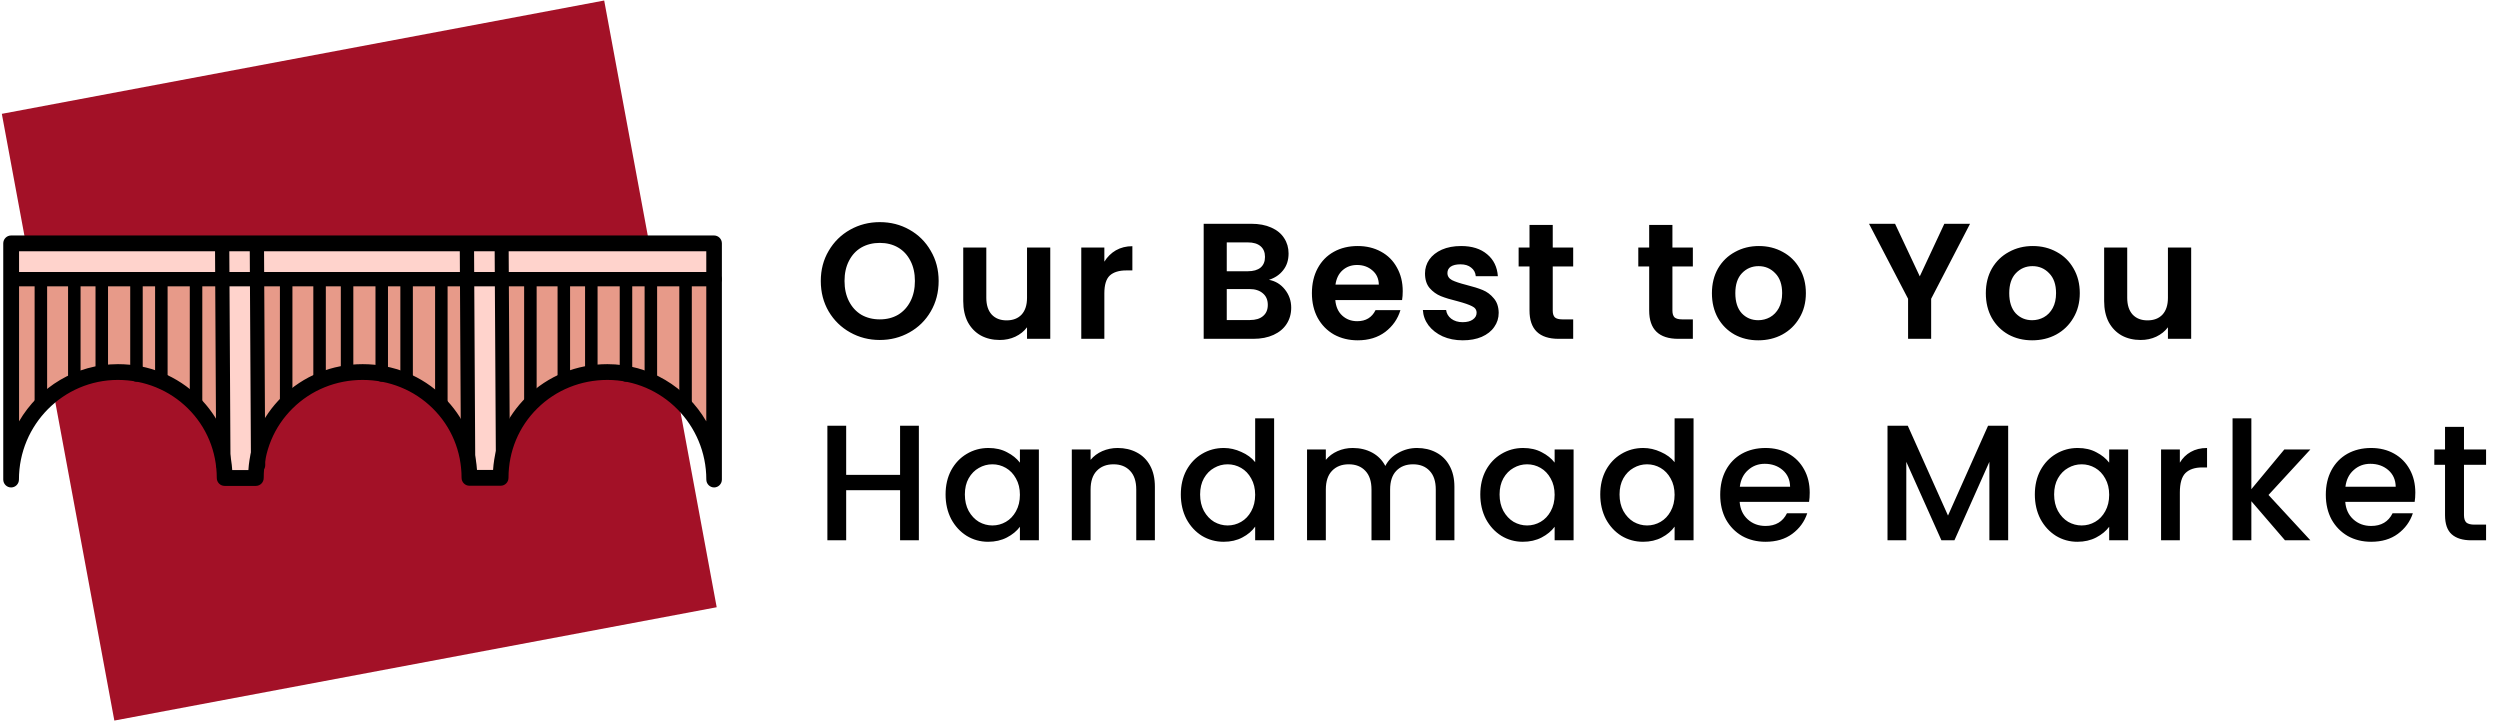 <?xml version="1.0" encoding="UTF-8"?> <svg xmlns="http://www.w3.org/2000/svg" width="273" height="79" viewBox="0 0 273 79" fill="none"><path d="M96.074 37.126C94.898 37.126 93.818 36.85 92.834 36.298C91.85 35.746 91.07 34.984 90.494 34.012C89.918 33.028 89.63 31.918 89.63 30.682C89.63 29.458 89.918 28.36 90.494 27.388C91.07 26.404 91.85 25.636 92.834 25.084C93.818 24.532 94.898 24.256 96.074 24.256C97.262 24.256 98.342 24.532 99.314 25.084C100.298 25.636 101.072 26.404 101.636 27.388C102.212 28.36 102.5 29.458 102.5 30.682C102.5 31.918 102.212 33.028 101.636 34.012C101.072 34.984 100.298 35.746 99.314 36.298C98.33 36.85 97.25 37.126 96.074 37.126ZM96.074 34.876C96.83 34.876 97.496 34.708 98.072 34.372C98.648 34.024 99.098 33.532 99.422 32.896C99.746 32.26 99.908 31.522 99.908 30.682C99.908 29.842 99.746 29.11 99.422 28.486C99.098 27.85 98.648 27.364 98.072 27.028C97.496 26.692 96.83 26.524 96.074 26.524C95.318 26.524 94.646 26.692 94.058 27.028C93.482 27.364 93.032 27.85 92.708 28.486C92.384 29.11 92.222 29.842 92.222 30.682C92.222 31.522 92.384 32.26 92.708 32.896C93.032 33.532 93.482 34.024 94.058 34.372C94.646 34.708 95.318 34.876 96.074 34.876ZM114.689 27.028V37H112.151V35.74C111.827 36.172 111.401 36.514 110.873 36.766C110.357 37.006 109.793 37.126 109.181 37.126C108.401 37.126 107.711 36.964 107.111 36.64C106.511 36.304 106.037 35.818 105.689 35.182C105.353 34.534 105.185 33.766 105.185 32.878V27.028H107.705V32.518C107.705 33.31 107.903 33.922 108.299 34.354C108.695 34.774 109.235 34.984 109.919 34.984C110.615 34.984 111.161 34.774 111.557 34.354C111.953 33.922 112.151 33.31 112.151 32.518V27.028H114.689ZM120.595 28.576C120.919 28.048 121.339 27.634 121.855 27.334C122.383 27.034 122.983 26.884 123.655 26.884V29.53H122.989C122.197 29.53 121.597 29.716 121.189 30.088C120.793 30.46 120.595 31.108 120.595 32.032V37H118.075V27.028H120.595V28.576ZM138.57 30.556C139.278 30.688 139.86 31.042 140.316 31.618C140.772 32.194 141 32.854 141 33.598C141 34.27 140.832 34.864 140.496 35.38C140.172 35.884 139.698 36.28 139.074 36.568C138.45 36.856 137.712 37 136.86 37H131.442V24.436H136.626C137.478 24.436 138.21 24.574 138.822 24.85C139.446 25.126 139.914 25.51 140.226 26.002C140.55 26.494 140.712 27.052 140.712 27.676C140.712 28.408 140.514 29.02 140.118 29.512C139.734 30.004 139.218 30.352 138.57 30.556ZM133.962 29.62H136.266C136.866 29.62 137.328 29.488 137.652 29.224C137.976 28.948 138.138 28.558 138.138 28.054C138.138 27.55 137.976 27.16 137.652 26.884C137.328 26.608 136.866 26.47 136.266 26.47H133.962V29.62ZM136.5 34.948C137.112 34.948 137.586 34.804 137.922 34.516C138.27 34.228 138.444 33.82 138.444 33.292C138.444 32.752 138.264 32.332 137.904 32.032C137.544 31.72 137.058 31.564 136.446 31.564H133.962V34.948H136.5ZM153.178 31.798C153.178 32.158 153.154 32.482 153.106 32.77H145.816C145.876 33.49 146.128 34.054 146.572 34.462C147.016 34.87 147.562 35.074 148.21 35.074C149.146 35.074 149.812 34.672 150.208 33.868H152.926C152.638 34.828 152.086 35.62 151.27 36.244C150.454 36.856 149.452 37.162 148.264 37.162C147.304 37.162 146.44 36.952 145.672 36.532C144.916 36.1 144.322 35.494 143.89 34.714C143.47 33.934 143.26 33.034 143.26 32.014C143.26 30.982 143.47 30.076 143.89 29.296C144.31 28.516 144.898 27.916 145.654 27.496C146.41 27.076 147.28 26.866 148.264 26.866C149.212 26.866 150.058 27.07 150.802 27.478C151.558 27.886 152.14 28.468 152.548 29.224C152.968 29.968 153.178 30.826 153.178 31.798ZM150.568 31.078C150.556 30.43 150.322 29.914 149.866 29.53C149.41 29.134 148.852 28.936 148.192 28.936C147.568 28.936 147.04 29.128 146.608 29.512C146.188 29.884 145.93 30.406 145.834 31.078H150.568ZM159.733 37.162C158.917 37.162 158.185 37.018 157.537 36.73C156.889 36.43 156.373 36.028 155.989 35.524C155.617 35.02 155.413 34.462 155.377 33.85H157.915C157.963 34.234 158.149 34.552 158.473 34.804C158.809 35.056 159.223 35.182 159.715 35.182C160.195 35.182 160.567 35.086 160.831 34.894C161.107 34.702 161.245 34.456 161.245 34.156C161.245 33.832 161.077 33.592 160.741 33.436C160.417 33.268 159.895 33.088 159.175 32.896C158.431 32.716 157.819 32.53 157.339 32.338C156.871 32.146 156.463 31.852 156.115 31.456C155.779 31.06 155.611 30.526 155.611 29.854C155.611 29.302 155.767 28.798 156.079 28.342C156.403 27.886 156.859 27.526 157.447 27.262C158.047 26.998 158.749 26.866 159.553 26.866C160.741 26.866 161.689 27.166 162.397 27.766C163.105 28.354 163.495 29.152 163.567 30.16H161.155C161.119 29.764 160.951 29.452 160.651 29.224C160.363 28.984 159.973 28.864 159.481 28.864C159.025 28.864 158.671 28.948 158.419 29.116C158.179 29.284 158.059 29.518 158.059 29.818C158.059 30.154 158.227 30.412 158.563 30.592C158.899 30.76 159.421 30.934 160.129 31.114C160.849 31.294 161.443 31.48 161.911 31.672C162.379 31.864 162.781 32.164 163.117 32.572C163.465 32.968 163.645 33.496 163.657 34.156C163.657 34.732 163.495 35.248 163.171 35.704C162.859 36.16 162.403 36.52 161.803 36.784C161.215 37.036 160.525 37.162 159.733 37.162ZM169.56 29.098V33.922C169.56 34.258 169.638 34.504 169.794 34.66C169.962 34.804 170.238 34.876 170.622 34.876H171.792V37H170.208C168.084 37 167.022 35.968 167.022 33.904V29.098H165.834V27.028H167.022V24.562H169.56V27.028H171.792V29.098H169.56ZM182.628 29.098V33.922C182.628 34.258 182.706 34.504 182.862 34.66C183.03 34.804 183.306 34.876 183.69 34.876H184.86V37H183.276C181.152 37 180.09 35.968 180.09 33.904V29.098H178.902V27.028H180.09V24.562H182.628V27.028H184.86V29.098H182.628ZM192 37.162C191.04 37.162 190.176 36.952 189.408 36.532C188.64 36.1 188.034 35.494 187.59 34.714C187.158 33.934 186.942 33.034 186.942 32.014C186.942 30.994 187.164 30.094 187.608 29.314C188.064 28.534 188.682 27.934 189.462 27.514C190.242 27.082 191.112 26.866 192.072 26.866C193.032 26.866 193.902 27.082 194.682 27.514C195.462 27.934 196.074 28.534 196.518 29.314C196.974 30.094 197.202 30.994 197.202 32.014C197.202 33.034 196.968 33.934 196.5 34.714C196.044 35.494 195.42 36.1 194.628 36.532C193.848 36.952 192.972 37.162 192 37.162ZM192 34.966C192.456 34.966 192.882 34.858 193.278 34.642C193.686 34.414 194.01 34.078 194.25 33.634C194.49 33.19 194.61 32.65 194.61 32.014C194.61 31.066 194.358 30.34 193.854 29.836C193.362 29.32 192.756 29.062 192.036 29.062C191.316 29.062 190.71 29.32 190.218 29.836C189.738 30.34 189.498 31.066 189.498 32.014C189.498 32.962 189.732 33.694 190.2 34.21C190.68 34.714 191.28 34.966 192 34.966ZM215.13 24.436L210.882 32.626V37H208.362V32.626L204.096 24.436H206.94L209.64 30.178L212.322 24.436H215.13ZM221.911 37.162C220.951 37.162 220.087 36.952 219.319 36.532C218.551 36.1 217.945 35.494 217.501 34.714C217.069 33.934 216.853 33.034 216.853 32.014C216.853 30.994 217.075 30.094 217.519 29.314C217.975 28.534 218.593 27.934 219.373 27.514C220.153 27.082 221.023 26.866 221.983 26.866C222.943 26.866 223.813 27.082 224.593 27.514C225.373 27.934 225.985 28.534 226.429 29.314C226.885 30.094 227.113 30.994 227.113 32.014C227.113 33.034 226.879 33.934 226.411 34.714C225.955 35.494 225.331 36.1 224.539 36.532C223.759 36.952 222.883 37.162 221.911 37.162ZM221.911 34.966C222.367 34.966 222.793 34.858 223.189 34.642C223.597 34.414 223.921 34.078 224.161 33.634C224.401 33.19 224.521 32.65 224.521 32.014C224.521 31.066 224.269 30.34 223.765 29.836C223.273 29.32 222.667 29.062 221.947 29.062C221.227 29.062 220.621 29.32 220.129 29.836C219.649 30.34 219.409 31.066 219.409 32.014C219.409 32.962 219.643 33.694 220.111 34.21C220.591 34.714 221.191 34.966 221.911 34.966ZM239.276 27.028V37H236.738V35.74C236.414 36.172 235.988 36.514 235.46 36.766C234.944 37.006 234.38 37.126 233.768 37.126C232.988 37.126 232.298 36.964 231.698 36.64C231.098 36.304 230.624 35.818 230.276 35.182C229.94 34.534 229.772 33.766 229.772 32.878V27.028H232.292V32.518C232.292 33.31 232.49 33.922 232.886 34.354C233.282 34.774 233.822 34.984 234.506 34.984C235.202 34.984 235.748 34.774 236.144 34.354C236.54 33.922 236.738 33.31 236.738 32.518V27.028H239.276Z" fill="black"></path><path d="M100.34 46.49V59H98.288V53.528H92.402V59H90.35V46.49H92.402V51.854H98.288V46.49H100.34ZM103.257 53.996C103.257 53 103.461 52.118 103.869 51.35C104.289 50.582 104.853 49.988 105.561 49.568C106.281 49.136 107.073 48.92 107.937 48.92C108.717 48.92 109.395 49.076 109.971 49.388C110.559 49.688 111.027 50.066 111.375 50.522V49.082H113.445V59H111.375V57.524C111.027 57.992 110.553 58.382 109.953 58.694C109.353 59.006 108.669 59.162 107.901 59.162C107.049 59.162 106.269 58.946 105.561 58.514C104.853 58.07 104.289 57.458 103.869 56.678C103.461 55.886 103.257 54.992 103.257 53.996ZM111.375 54.032C111.375 53.348 111.231 52.754 110.943 52.25C110.667 51.746 110.301 51.362 109.845 51.098C109.389 50.834 108.897 50.702 108.369 50.702C107.841 50.702 107.349 50.834 106.893 51.098C106.437 51.35 106.065 51.728 105.777 52.232C105.501 52.724 105.363 53.312 105.363 53.996C105.363 54.68 105.501 55.28 105.777 55.796C106.065 56.312 106.437 56.708 106.893 56.984C107.361 57.248 107.853 57.38 108.369 57.38C108.897 57.38 109.389 57.248 109.845 56.984C110.301 56.72 110.667 56.336 110.943 55.832C111.231 55.316 111.375 54.716 111.375 54.032ZM122.045 48.92C122.825 48.92 123.521 49.082 124.133 49.406C124.757 49.73 125.243 50.21 125.591 50.846C125.939 51.482 126.113 52.25 126.113 53.15V59H124.079V53.456C124.079 52.568 123.857 51.89 123.413 51.422C122.969 50.942 122.363 50.702 121.595 50.702C120.827 50.702 120.215 50.942 119.759 51.422C119.315 51.89 119.093 52.568 119.093 53.456V59H117.041V49.082H119.093V50.216C119.429 49.808 119.855 49.49 120.371 49.262C120.899 49.034 121.457 48.92 122.045 48.92ZM128.946 53.996C128.946 53 129.15 52.118 129.558 51.35C129.978 50.582 130.542 49.988 131.25 49.568C131.97 49.136 132.768 48.92 133.644 48.92C134.292 48.92 134.928 49.064 135.552 49.352C136.188 49.628 136.692 50 137.064 50.468V45.68H139.134V59H137.064V57.506C136.728 57.986 136.26 58.382 135.66 58.694C135.072 59.006 134.394 59.162 133.626 59.162C132.762 59.162 131.97 58.946 131.25 58.514C130.542 58.07 129.978 57.458 129.558 56.678C129.15 55.886 128.946 54.992 128.946 53.996ZM137.064 54.032C137.064 53.348 136.92 52.754 136.632 52.25C136.356 51.746 135.99 51.362 135.534 51.098C135.078 50.834 134.586 50.702 134.058 50.702C133.53 50.702 133.038 50.834 132.582 51.098C132.126 51.35 131.754 51.728 131.466 52.232C131.19 52.724 131.052 53.312 131.052 53.996C131.052 54.68 131.19 55.28 131.466 55.796C131.754 56.312 132.126 56.708 132.582 56.984C133.05 57.248 133.542 57.38 134.058 57.38C134.586 57.38 135.078 57.248 135.534 56.984C135.99 56.72 136.356 56.336 136.632 55.832C136.92 55.316 137.064 54.716 137.064 54.032ZM154.735 48.92C155.515 48.92 156.211 49.082 156.823 49.406C157.447 49.73 157.933 50.21 158.281 50.846C158.641 51.482 158.821 52.25 158.821 53.15V59H156.787V53.456C156.787 52.568 156.565 51.89 156.121 51.422C155.677 50.942 155.071 50.702 154.303 50.702C153.535 50.702 152.923 50.942 152.467 51.422C152.023 51.89 151.801 52.568 151.801 53.456V59H149.767V53.456C149.767 52.568 149.545 51.89 149.101 51.422C148.657 50.942 148.051 50.702 147.283 50.702C146.515 50.702 145.903 50.942 145.447 51.422C145.003 51.89 144.781 52.568 144.781 53.456V59H142.729V49.082H144.781V50.216C145.117 49.808 145.543 49.49 146.059 49.262C146.575 49.034 147.127 48.92 147.715 48.92C148.507 48.92 149.215 49.088 149.839 49.424C150.463 49.76 150.943 50.246 151.279 50.882C151.579 50.282 152.047 49.808 152.683 49.46C153.319 49.1 154.003 48.92 154.735 48.92ZM161.648 53.996C161.648 53 161.852 52.118 162.26 51.35C162.68 50.582 163.244 49.988 163.952 49.568C164.672 49.136 165.464 48.92 166.328 48.92C167.108 48.92 167.786 49.076 168.362 49.388C168.95 49.688 169.418 50.066 169.766 50.522V49.082H171.836V59H169.766V57.524C169.418 57.992 168.944 58.382 168.344 58.694C167.744 59.006 167.06 59.162 166.292 59.162C165.44 59.162 164.66 58.946 163.952 58.514C163.244 58.07 162.68 57.458 162.26 56.678C161.852 55.886 161.648 54.992 161.648 53.996ZM169.766 54.032C169.766 53.348 169.622 52.754 169.334 52.25C169.058 51.746 168.692 51.362 168.236 51.098C167.78 50.834 167.288 50.702 166.76 50.702C166.232 50.702 165.74 50.834 165.284 51.098C164.828 51.35 164.456 51.728 164.168 52.232C163.892 52.724 163.754 53.312 163.754 53.996C163.754 54.68 163.892 55.28 164.168 55.796C164.456 56.312 164.828 56.708 165.284 56.984C165.752 57.248 166.244 57.38 166.76 57.38C167.288 57.38 167.78 57.248 168.236 56.984C168.692 56.72 169.058 56.336 169.334 55.832C169.622 55.316 169.766 54.716 169.766 54.032ZM174.748 53.996C174.748 53 174.952 52.118 175.36 51.35C175.78 50.582 176.344 49.988 177.052 49.568C177.772 49.136 178.57 48.92 179.446 48.92C180.094 48.92 180.73 49.064 181.354 49.352C181.99 49.628 182.494 50 182.866 50.468V45.68H184.936V59H182.866V57.506C182.53 57.986 182.062 58.382 181.462 58.694C180.874 59.006 180.196 59.162 179.428 59.162C178.564 59.162 177.772 58.946 177.052 58.514C176.344 58.07 175.78 57.458 175.36 56.678C174.952 55.886 174.748 54.992 174.748 53.996ZM182.866 54.032C182.866 53.348 182.722 52.754 182.434 52.25C182.158 51.746 181.792 51.362 181.336 51.098C180.88 50.834 180.388 50.702 179.86 50.702C179.332 50.702 178.84 50.834 178.384 51.098C177.928 51.35 177.556 51.728 177.268 52.232C176.992 52.724 176.854 53.312 176.854 53.996C176.854 54.68 176.992 55.28 177.268 55.796C177.556 56.312 177.928 56.708 178.384 56.984C178.852 57.248 179.344 57.38 179.86 57.38C180.388 57.38 180.88 57.248 181.336 56.984C181.792 56.72 182.158 56.336 182.434 55.832C182.722 55.316 182.866 54.716 182.866 54.032ZM197.621 53.798C197.621 54.17 197.597 54.506 197.549 54.806H189.971C190.031 55.598 190.325 56.234 190.853 56.714C191.381 57.194 192.029 57.434 192.797 57.434C193.901 57.434 194.681 56.972 195.137 56.048H197.351C197.051 56.96 196.505 57.71 195.713 58.298C194.933 58.874 193.961 59.162 192.797 59.162C191.849 59.162 190.997 58.952 190.241 58.532C189.497 58.1 188.909 57.5 188.477 56.732C188.057 55.952 187.847 55.052 187.847 54.032C187.847 53.012 188.051 52.118 188.459 51.35C188.879 50.57 189.461 49.97 190.205 49.55C190.961 49.13 191.825 48.92 192.797 48.92C193.733 48.92 194.567 49.124 195.299 49.532C196.031 49.94 196.601 50.516 197.009 51.26C197.417 51.992 197.621 52.838 197.621 53.798ZM195.479 53.15C195.467 52.394 195.197 51.788 194.669 51.332C194.141 50.876 193.487 50.648 192.707 50.648C191.999 50.648 191.393 50.876 190.889 51.332C190.385 51.776 190.085 52.382 189.989 53.15H195.479ZM219.292 46.49V59H217.24V50.432L213.424 59H212.002L208.168 50.432V59H206.116V46.49H208.33L212.722 56.3L217.096 46.49H219.292ZM222.205 53.996C222.205 53 222.409 52.118 222.817 51.35C223.237 50.582 223.801 49.988 224.509 49.568C225.229 49.136 226.021 48.92 226.885 48.92C227.665 48.92 228.343 49.076 228.919 49.388C229.507 49.688 229.975 50.066 230.323 50.522V49.082H232.393V59H230.323V57.524C229.975 57.992 229.501 58.382 228.901 58.694C228.301 59.006 227.617 59.162 226.849 59.162C225.997 59.162 225.217 58.946 224.509 58.514C223.801 58.07 223.237 57.458 222.817 56.678C222.409 55.886 222.205 54.992 222.205 53.996ZM230.323 54.032C230.323 53.348 230.179 52.754 229.891 52.25C229.615 51.746 229.249 51.362 228.793 51.098C228.337 50.834 227.845 50.702 227.317 50.702C226.789 50.702 226.297 50.834 225.841 51.098C225.385 51.35 225.013 51.728 224.725 52.232C224.449 52.724 224.311 53.312 224.311 53.996C224.311 54.68 224.449 55.28 224.725 55.796C225.013 56.312 225.385 56.708 225.841 56.984C226.309 57.248 226.801 57.38 227.317 57.38C227.845 57.38 228.337 57.248 228.793 56.984C229.249 56.72 229.615 56.336 229.891 55.832C230.179 55.316 230.323 54.716 230.323 54.032ZM238.04 50.522C238.34 50.018 238.736 49.628 239.228 49.352C239.732 49.064 240.326 48.92 241.01 48.92V51.044H240.488C239.684 51.044 239.072 51.248 238.652 51.656C238.244 52.064 238.04 52.772 238.04 53.78V59H235.988V49.082H238.04V50.522ZM247.72 54.05L252.292 59H249.52L245.848 54.734V59H243.796V45.68H245.848V53.42L249.448 49.082H252.292L247.72 54.05ZM263.753 53.798C263.753 54.17 263.729 54.506 263.681 54.806H256.103C256.163 55.598 256.457 56.234 256.985 56.714C257.513 57.194 258.161 57.434 258.929 57.434C260.033 57.434 260.813 56.972 261.269 56.048H263.483C263.183 56.96 262.637 57.71 261.845 58.298C261.065 58.874 260.093 59.162 258.929 59.162C257.981 59.162 257.129 58.952 256.373 58.532C255.629 58.1 255.041 57.5 254.609 56.732C254.189 55.952 253.979 55.052 253.979 54.032C253.979 53.012 254.183 52.118 254.591 51.35C255.011 50.57 255.593 49.97 256.337 49.55C257.093 49.13 257.957 48.92 258.929 48.92C259.865 48.92 260.699 49.124 261.431 49.532C262.163 49.94 262.733 50.516 263.141 51.26C263.549 51.992 263.753 52.838 263.753 53.798ZM261.611 53.15C261.599 52.394 261.329 51.788 260.801 51.332C260.273 50.876 259.619 50.648 258.839 50.648C258.131 50.648 257.525 50.876 257.021 51.332C256.517 51.776 256.217 52.382 256.121 53.15H261.611ZM269.067 50.756V56.246C269.067 56.618 269.151 56.888 269.319 57.056C269.499 57.212 269.799 57.29 270.219 57.29H271.479V59H269.859C268.935 59 268.227 58.784 267.735 58.352C267.243 57.92 266.997 57.218 266.997 56.246V50.756H265.827V49.082H266.997V46.616H269.067V49.082H271.479V50.756H269.067Z" fill="black"></path><path d="M65.977 0.056L0.2 12.431L12.486 78.686L78.263 66.311L65.977 0.056Z" fill="#A31127"></path><path d="M78.036 52.527C78.036 46.041 72.818 40.786 66.379 40.786C59.94 40.786 54.722 45.854 54.722 52.34H51.312C51.312 45.854 46.094 40.786 39.655 40.786C33.217 40.786 27.999 45.873 27.999 52.358H24.588C24.588 45.873 19.371 40.786 12.932 40.786C6.493 40.786 1.275 46.041 1.275 52.527V26.738H78.036V52.527Z" fill="#E79A89"></path><path d="M4.463 44.931C4.085 44.931 3.78 44.625 3.78 44.243V30.484C3.78 30.102 4.085 29.796 4.463 29.796C4.842 29.796 5.146 30.102 5.146 30.484V44.243C5.146 44.625 4.842 44.931 4.463 44.931Z" fill="black"></path><path d="M8.115 42.281C7.736 42.281 7.432 41.974 7.432 41.593V30.484C7.432 30.102 7.736 29.796 8.115 29.796C8.493 29.796 8.798 30.102 8.798 30.484V41.593C8.798 41.974 8.493 42.281 8.115 42.281Z" fill="black"></path><path d="M11.113 41.257C10.735 41.257 10.431 40.95 10.431 40.569V30.484C10.431 30.102 10.735 29.796 11.113 29.796C11.492 29.796 11.796 30.102 11.796 30.484V40.569C11.796 40.95 11.492 41.257 11.113 41.257Z" fill="black"></path><path d="M14.902 41.679C14.524 41.679 14.22 41.373 14.22 40.991V30.484C14.22 30.102 14.524 29.796 14.902 29.796C15.281 29.796 15.585 30.102 15.585 30.484V40.991C15.585 41.373 15.281 41.679 14.902 41.679Z" fill="black"></path><path d="M17.619 42.434C17.24 42.434 16.936 42.128 16.936 41.746V30.484C16.936 30.102 17.24 29.796 17.619 29.796C17.997 29.796 18.302 30.102 18.302 30.484V41.746C18.302 42.128 17.997 42.434 17.619 42.434Z" fill="black"></path><path d="M21.408 44.931C21.029 44.931 20.725 44.625 20.725 44.243V30.484C20.725 30.102 21.029 29.796 21.408 29.796C21.787 29.796 22.091 30.102 22.091 30.484V44.243C22.091 44.625 21.787 44.931 21.408 44.931Z" fill="black"></path><path d="M31.25 44.931C30.871 44.931 30.567 44.625 30.567 44.243V30.484C30.567 30.102 30.871 29.796 31.25 29.796C31.628 29.796 31.933 30.102 31.933 30.484V44.243C31.933 44.625 31.628 44.931 31.25 44.931Z" fill="black"></path><path d="M34.898 42.281C34.519 42.281 34.215 41.974 34.215 41.593V30.484C34.215 30.102 34.519 29.796 34.898 29.796C35.276 29.796 35.581 30.102 35.581 30.484V41.593C35.581 41.974 35.276 42.281 34.898 42.281Z" fill="black"></path><path d="M37.9 41.257C37.522 41.257 37.217 40.95 37.217 40.569V30.484C37.217 30.102 37.522 29.796 37.9 29.796C38.279 29.796 38.583 30.102 38.583 30.484V40.569C38.583 40.95 38.279 41.257 37.9 41.257Z" fill="black"></path><path d="M41.685 41.679C41.307 41.679 41.003 41.373 41.003 40.991V30.484C41.003 30.102 41.307 29.796 41.685 29.796C42.064 29.796 42.368 30.102 42.368 30.484V40.991C42.368 41.373 42.064 41.679 41.685 41.679Z" fill="black"></path><path d="M44.402 42.434C44.023 42.434 43.719 42.128 43.719 41.746V30.484C43.719 30.102 44.023 29.796 44.402 29.796C44.781 29.796 45.085 30.102 45.085 30.484V41.746C45.085 42.128 44.781 42.434 44.402 42.434Z" fill="black"></path><path d="M48.195 44.931C47.816 44.931 47.512 44.625 47.512 44.243V30.484C47.512 30.102 47.816 29.796 48.195 29.796C48.573 29.796 48.877 30.102 48.877 30.484V44.243C48.877 44.625 48.573 44.931 48.195 44.931Z" fill="black"></path><path d="M57.918 44.931C57.539 44.931 57.235 44.625 57.235 44.243V30.484C57.235 30.102 57.539 29.796 57.918 29.796C58.296 29.796 58.601 30.102 58.601 30.484V44.243C58.601 44.625 58.296 44.931 57.918 44.931Z" fill="black"></path><path d="M61.569 42.281C61.191 42.281 60.887 41.974 60.887 41.593V30.484C60.887 30.102 61.191 29.796 61.569 29.796C61.948 29.796 62.252 30.102 62.252 30.484V41.593C62.252 41.974 61.948 42.281 61.569 42.281Z" fill="black"></path><path d="M64.572 41.257C64.193 41.257 63.889 40.95 63.889 40.569V30.484C63.889 30.102 64.193 29.796 64.572 29.796C64.95 29.796 65.255 30.102 65.255 30.484V40.569C65.255 40.95 64.95 41.257 64.572 41.257Z" fill="black"></path><path d="M68.357 41.679C67.979 41.679 67.674 41.373 67.674 40.991V30.484C67.674 30.102 67.979 29.796 68.357 29.796C68.736 29.796 69.04 30.102 69.04 30.484V40.991C69.04 41.373 68.736 41.679 68.357 41.679Z" fill="black"></path><path d="M71.074 42.434C70.695 42.434 70.391 42.128 70.391 41.746V30.484C70.391 30.102 70.695 29.796 71.074 29.796C71.452 29.796 71.757 30.102 71.757 30.484V41.746C71.757 42.128 71.452 42.434 71.074 42.434Z" fill="black"></path><path d="M74.863 44.931C74.484 44.931 74.18 44.625 74.18 44.243V30.484C74.18 30.102 74.484 29.796 74.863 29.796C75.241 29.796 75.546 30.102 75.546 30.484V44.243C75.546 44.625 75.241 44.931 74.863 44.931Z" fill="black"></path><path d="M77.639 27.385H1.999V29.792H77.639V27.385Z" fill="#FFD3CC"></path><path d="M54.381 30.996H51.513V52.359H54.381V30.996Z" fill="#FFD3CC"></path><path d="M27.78 30.996H24.911V52.359H27.78V30.996Z" fill="#FFD3CC"></path><path d="M78.036 31.269H1.275C0.845 31.269 0.496 30.917 0.496 30.484C0.496 30.05 0.845 29.699 1.275 29.699H78.036C78.466 29.699 78.815 30.05 78.815 30.484C78.815 30.917 78.466 31.269 78.036 31.269Z" fill="black"></path><path d="M77.987 53.23C77.516 53.23 77.13 52.844 77.13 52.366C77.13 46.367 72.284 41.488 66.331 41.488C63.432 41.488 60.716 42.587 58.686 44.587C56.649 46.591 55.528 49.29 55.528 52.179C55.528 52.654 55.146 53.043 54.671 53.043H51.26C50.789 53.043 50.403 52.658 50.403 52.179C50.403 49.29 49.282 46.591 47.245 44.587C45.215 42.587 42.502 41.488 39.6 41.488C36.698 41.488 33.985 42.591 31.955 44.595C29.918 46.606 28.797 49.305 28.797 52.198C28.797 52.673 28.415 53.061 27.939 53.061H24.529C24.058 53.061 23.672 52.676 23.672 52.198C23.672 49.305 22.551 46.606 20.514 44.595C18.484 42.591 15.771 41.488 12.869 41.488C6.912 41.488 2.069 46.37 2.069 52.366C2.069 52.841 1.687 53.23 1.212 53.23C0.737 53.23 0.355 52.844 0.355 52.366V26.577C0.355 26.103 0.737 25.714 1.212 25.714H77.973C78.444 25.714 78.83 26.099 78.83 26.577V52.366C78.83 52.841 78.448 53.23 77.973 53.23H77.987ZM25.368 51.334H27.123C27.327 48.303 28.6 45.499 30.764 43.365C33.117 41.044 36.256 39.765 39.603 39.765C42.951 39.765 46.094 41.04 48.443 43.357C50.607 45.488 51.883 48.292 52.088 51.319H53.843C54.047 48.288 55.32 45.488 57.487 43.357C59.836 41.04 62.976 39.765 66.327 39.765C70.925 39.765 74.956 42.277 77.126 46.011V27.441H2.081V46.011C4.255 42.277 8.282 39.765 12.88 39.765C16.231 39.765 19.371 41.044 21.72 43.365C23.883 45.499 25.16 48.307 25.36 51.334H25.368Z" fill="black"></path><path d="M28.184 51.592C27.754 51.592 27.405 51.245 27.405 50.811L27.271 26.742C27.271 26.308 27.617 25.953 28.047 25.949H28.051C28.481 25.949 28.83 26.297 28.83 26.73L28.964 50.8C28.964 51.233 28.619 51.588 28.188 51.592H28.184Z" fill="black"></path><path d="M24.392 51.592C23.961 51.592 23.612 51.245 23.612 50.811L23.479 26.742C23.479 26.308 23.824 25.953 24.254 25.949H24.258C24.689 25.949 25.037 26.297 25.037 26.73L25.171 50.8C25.171 51.233 24.826 51.588 24.395 51.592H24.392Z" fill="black"></path><path d="M51.119 51.592C50.689 51.592 50.34 51.245 50.34 50.811L50.206 26.742C50.206 26.308 50.551 25.953 50.982 25.949H50.985C51.416 25.949 51.765 26.297 51.765 26.73L51.898 50.8C51.898 51.233 51.553 51.588 51.123 51.592H51.119Z" fill="black"></path><path d="M54.912 50.564C54.492 50.564 54.151 50.224 54.147 49.798L54.014 26.742C54.014 26.316 54.351 25.972 54.774 25.968H54.778C55.197 25.968 55.539 26.308 55.543 26.734L55.676 49.791C55.676 50.217 55.339 50.561 54.916 50.564H54.912Z" fill="black"></path></svg> 